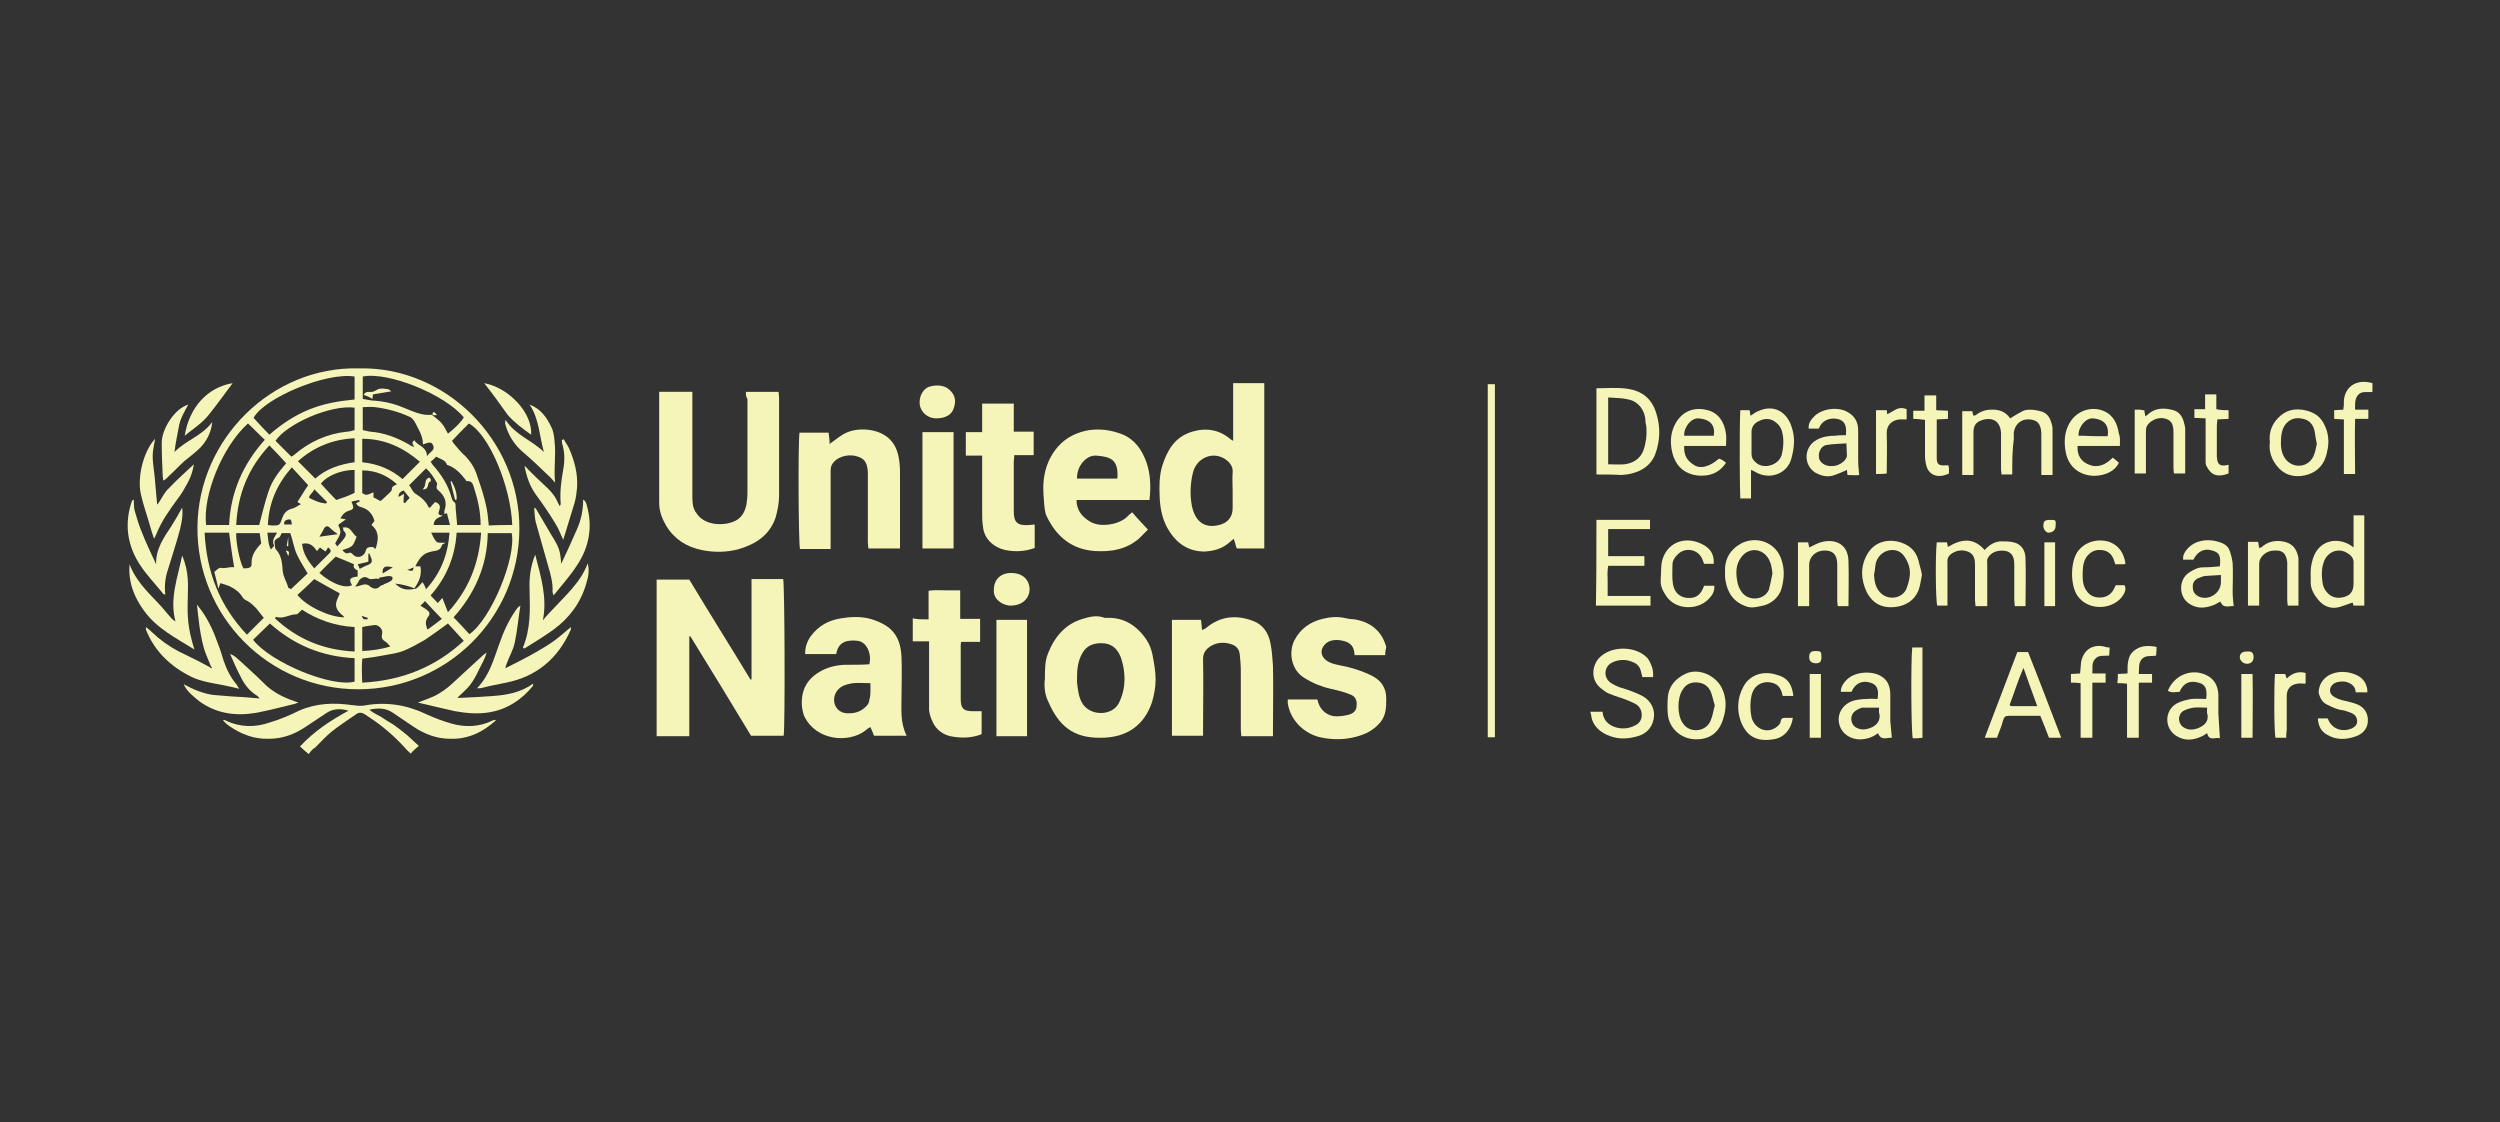 <?xml version="1.0" encoding="utf-8"?>
<!-- Generator: Adobe Illustrator 28.0.0, SVG Export Plug-In . SVG Version: 6.00 Build 0)  -->
<svg version="1.1" id="Layer_1" xmlns="http://www.w3.org/2000/svg" xmlns:xlink="http://www.w3.org/1999/xlink" x="0px" y="0px"
	 viewBox="0 0 490 220" style="enable-background:new 0 0 490 220;" xml:space="preserve">
<rect x="0" y="0" width="490" height="220" fill="#333333" stroke="none"/>
<style type="text/css">
	.st0{fill:#464646;}
	.st1{fill:#F5F5B9;}
	.st2{fill-rule:evenodd;clip-rule:evenodd;fill:#F5F5B9;}
	.st3{fill-rule:evenodd;clip-rule:evenodd;fill:#464646;}
</style>
<g>
	<path class="st1" d="M70.3,72.2c17-0.4,31.6,14,31.5,31.5c-0.1,17.4-14.2,31.4-31.6,31.4c-17.5,0-31.7-14.3-31.5-31.9
		C38.9,86,53.3,71.8,70.3,72.2z M87.1,100.8c0-0.2,0-0.5,0-0.7c0.6-1.6,0.1-2.9-1.2-4c-0.3-0.2-0.4-0.5-0.3-0.9
		c0.1-0.2,0.1-0.5,0-0.6c-0.6-1.1-1.3-2.1-2.1-2.8c-1.1,1.1-2.2,2.2-3.3,3.3c0.4,0.5,0.7,1.4,1.3,1.7c1.1,0.7,2,1.5,2.5,2.6
		c0,0.1,0.2,0.1,0.3,0.1c0.3-0.4,0.6-0.7,1-1.1c0.8,0.3,1.1,0.7,0.8,1.6c-0.3,0.8-0.2,0.9,0.7,1.1c-0.9,0.3-1.8,0.7-1.8,1.8
		c1,0,2,0,3.2,0c-0.2-0.8-0.4-1.5-0.6-2.3C87.4,100.6,87.2,100.7,87.1,100.8z M66.7,101.6c0.2,0,0.5,0.1,1.1,0.2
		c-0.7,0.5-1.2,0.8-1.5,1.1c0.2,0.5,0.5,1.1,0.4,1.5c-0.1,0.7-0.6,1.3-1,2.1c0,0,0.1,0.2,0.4,0.6c0.5-0.5,0.9-1,1.3-1.5
		c0.4-0.5,0.6-1,0-1.5c-0.1-0.1-0.1-0.4-0.2-0.7c1.6-0.3,1.8,1.2,2.7,1.8c-0.3,0.7-0.5,1.4-0.9,1.8c-0.5,0.4-1.2,0.6-1.9,0.8
		c0.3,0.4,0.7,0.8,1.2,0.6c0.4-0.2,0.6,0,0.9,0.3c0.7,0.8,2,0.5,2.4-0.5c0.1-0.3,0.2-0.7,0.4-0.8c0.3-0.2,0.7-0.2,1-0.2
		c0.2,0,0.4,0.3,0.6,0.4c0.6-1.8,0.8-3.4-0.8-4.7c0.2-0.3,0.4-0.5,0.6-0.8c-0.4-1.4-1.2-2.3-2.6-2.7c-0.5-0.1-0.9-0.4-1-0.8
		c0.3-0.1,0.5-0.2,0.7-0.3c0-0.1-0.1-0.2-0.1-0.3c-0.5,0.1-1,0.2-1.5,0.3c0.5,1.3,0.5,1.5-0.5,1.8C67.4,100.4,67.1,101,66.7,101.6
		c0,0-0.1,0.1-0.1,0.1C66.6,101.7,66.6,101.6,66.7,101.6z M81.2,87.6c0,0,0.1,0.1,0.1,0.1C81.2,87.7,81.2,87.7,81.2,87.6
		c-0.2-0.4-0.7-0.8,0-1.3c0.7,1.1,2.4,1.2,2.5,3.1c0.6-0.9,1.6-1.1,1.2-2.1c-0.4-1-1.2-0.4-2-0.2c0-1.7-0.9-3-1.6-4.4
		c-0.3-0.5-0.6-0.8-1-1c-2.2-1-4.4-1.6-6.8-1.9c-0.8-0.1-1.6,0-2.4,0c0,1.6,0,3,0,4.5c0.5,0.1,0.9,0.2,1.4,0.3
		c2.8,0.2,5.4,1.2,7.8,2.6C80.5,87.4,80.8,87.5,81.2,87.6z M84.9,81.5c0.6,0.5,1.2,0.9,1.7,1.5c0.5,0.6,0.8,1.3,1.2,2
		c1.4-1.1,2.7-2.4,3.1-3.2c-3.7-4.5-14.8-9-19.8-8c0,1.4,0,2.9,0,4.4c0.6,0.1,1.2,0.2,1.8,0.3c2.2,0.1,4.3,0.6,6.2,1.4
		c1.8,0.7,3.5,1.6,5.5,1.4C84.7,81.4,84.8,81.4,84.9,81.5z M100.4,102.9c-0.3-7.7-4.6-17.8-8.5-19.9c-1.1,1.1-2.2,2.2-3.3,3.4
		c0.2,0.3,0.3,0.5,0.4,0.6c0.7,0.8,1.3,1.6,2.1,2.3c1.2,1.2,2,2.5,2.5,4.2c0.7,2,1.4,4.1,1.8,6.2c0.2,1.1,0.3,2.2,0.4,3.3
		C97.4,102.9,98.9,102.9,100.4,102.9z M49.6,125.4c3.5,4.5,15.5,9.4,19.9,8.2c0-1.5,0-3,0-4.6c-6.4-0.3-11.9-2.6-16.6-6.8
		C51.8,123.3,50.7,124.3,49.6,125.4z M92,124.3c4.2-2.9,9.2-14.9,8.3-19.8c-1.5,0-3.1,0-4.7,0c-0.1,6.5-2.6,11.9-6.7,16.5
		C90,122.1,91,123.2,92,124.3z M71,129.1c-0.1,1.5-0.1,3.1,0,4.7c7.8-0.4,14.4-3.1,19.9-8.2c-1.1-1.2-2.1-2.3-3.1-3.4
		c-1.5,1.1-3,2.2-4.5,3.2c-1.4,0.8-2.8,1.6-4.3,2.2c-1.1,0.4-2.3,0.6-3.5,0.8C74,128.7,72.6,128.9,71,129.1z M69.5,73.8
		c-5.6-0.9-17.7,4.2-19.8,8.1c1,1.1,2,2.2,3.1,3.3c2.3-2,4.8-3.7,7.7-4.9c2.9-1.2,5.9-1.7,9-2C69.5,76.7,69.5,75.3,69.5,73.8z
		 M44.9,102.9c0.3-6.4,2.7-11.9,7-16.7c-1.2-1.1-2.2-2.2-3.3-3.2c-5.1,4.6-8.9,14.2-8.2,19.9C41.8,102.9,43.3,102.9,44.9,102.9z
		 M40.1,104.4c0.4,7.8,3,14.4,8.3,20c1.2-1.2,2.2-2.2,3.3-3.3c-0.5-0.6-1-1.3-1.5-1.9c-0.5-0.5-1.1-1.1-1.7-1.4
		c-0.4-0.2-0.8-0.4-1-0.8c-0.6-1-1.5-1.6-2.5-2.1c-0.5-0.2-1.1-0.4-1.8-0.6c-0.1,0.2-0.2,0.5-0.4,1.1c-0.3-1.3-0.5-2.2-0.8-3.3
		c0.4-0.3,0.9-0.9,1.3-0.8c1,0.2,1.8-0.3,2.6-0.1c-0.4-2.3-0.7-4.6-1-6.8C43.3,104.4,41.8,104.4,40.1,104.4z M46.3,102.9
		c1.6,0,3.1,0,4.5,0c0.6-2.3,1.1-4.4,1.8-6.5c0.7-2.2,2.1-4,3.5-5.6c-1.1-1.2-2.1-2.3-3.3-3.5C48.7,91.7,46.6,96.8,46.3,102.9z
		 M69.5,79.9c-4.8-0.6-13.3,3.2-15.5,6.5c1,1,2.1,2.1,3.1,3.1c0.3-0.2,0.4-0.2,0.5-0.3c3-2.6,6.5-4.2,10.5-4.6
		c0.5,0,0.9-0.2,1.4-0.3C69.5,82.8,69.5,81.4,69.5,79.9z M87.8,120c4.1-4.5,6.1-9.6,6.5-15.6c-1.7,0-3.2,0-4.8,0
		c-0.3,4.7-2,8.8-5.1,12.3c0.5,0.6,1,1,1.4,1.5c0.3-0.3,0.5-0.6,0.9-1C87.1,118.2,87.4,119,87.8,120z M69.5,122.9
		c-3.9-0.2-7.4-1.5-10.3-3.4c-0.5,0.4-0.8,0.9-1.1,0.9c-1.4,0-2.6,1-4,0.5c0,0-0.1,0.1-0.2,0.3c4.4,4.1,9.5,6.2,15.6,6.5
		C69.5,126,69.5,124.5,69.5,122.9z M94.2,102.9c0-2.5-0.5-4.8-1.2-7c-0.3-0.8-0.3-1.7-1.5-1.6c-0.1,0-0.2-0.1-0.2-0.2
		c-1-1.3-2.1-2.5-3.7-3c-0.3-1-1.3-1.1-2.1-1.6c-0.4,0.4-0.7,0.7-1.1,1c0.2,0.3,0.3,0.4,0.4,0.6c1.7,1.9,3,3.9,3.7,6.4
		c0.1,0.3,0.2,0.7,0.4,0.8c0.5,0.3,0.4,0.8,0.4,1.2c0.1,1.1,0.2,2.3,0.3,3.4C91.2,102.9,92.7,102.9,94.2,102.9z M69.5,85.9
		c-4.4,0.2-8.1,1.8-11.1,4.5c1.2,1.2,2.2,2.2,3.4,3.4c2.1-1.9,4.8-2.8,7.7-3.2C69.5,89,69.5,87.5,69.5,85.9z M82.3,90.5
		C79,87.7,75.4,86,71,86c0,1.6,0,3.1,0,4.6c3,0.3,5.7,1.4,7.9,3.3C80.1,92.7,81.1,91.7,82.3,90.5z M60.4,95.1
		c-1.1-1.2-2.1-2.3-3.2-3.5c-2.9,3.3-4.5,6.9-4.7,11.3c0.3,0,0.6,0.1,0.8,0.1c1.5,0,1.5,0,2-1.4c0.3-0.9,0.8-1.6,1.9-1.9
		c0.6-0.1,1.2-0.6,1.8-0.9c-0.2-0.1-0.4-0.2-0.7-0.4C59,97.3,59.7,96.1,60.4,95.1z M83.5,115.5c2.9-3.2,4.3-6.8,4.6-11.1
		c-1.2,0-2.2,0-3.6,0c0.4,0.7,0.6,1.4,1.1,1.8c0.3,0.3,1,0.1,1.7,0.2c-0.3,0.2-0.7,0.3-0.7,0.5c-0.3,1.1-1.2,1-2,1.2
		c-0.4,0.1-0.8,0.2-1.2,0.4c-1,0.6-1.5,1.5-2,2.5c0.3,0,0.6,0,1,0c0.3,1.6-0.2,3-1.2,4.3c-1.3-0.5-2.5-0.8-3.7-0.9
		c0.2,0.3,0.5,0.4,0.7,0.6c1,0.7,2.2,0.6,3.2,0.4c0.5-0.1,0.9-0.8,1.4-1.3C83.1,114.5,83.3,114.9,83.5,115.5z M58.3,116.6
		c1.7,2.2,6.3,4.4,9.2,4.4c-0.2-0.2-0.3-0.4-0.5-0.5c-0.9-0.8-1.5-1.7-0.9-3c0.2-0.4,0.3-0.8,0.5-1.2c-1.7-0.9-3.4-1.9-5-2.8
		C60.5,114.6,59.4,115.6,58.3,116.6z M57,115.5c1.2-1.1,2.3-2.2,3.3-3.1c-0.7-1.2-1.5-2.4-2.1-3.7c-0.6-1.3-0.8-2.8-1.3-4.2
		c-0.6,0-1.2,0-1.7,0c-0.2,0.4-0.3,0.8-0.6,0.9c-0.4,0.2-0.8,0.4-0.8,0.9c0.1,0.5,0,1.1,0.3,1.4c1.1,1.2,1.2,2.7,1.3,4.1
		c0.1,1.3,0.8,2.2,1.1,3.4C56.7,115.3,57,115.4,57,115.5z M69.5,96.6c0-1.5,0-3,0-4.5c-2.7,0-5.5,1.2-6.6,2.7c1,1.1,2,2.2,3,3.2
		C67.1,97.6,68.3,97.2,69.5,96.6z M70.1,111.8c-0.5-0.2-1-0.6-0.7-1.2c-1.2-0.5-2.3-1-3.6-1.5c-1,1-2.2,2.1-3.2,3.2
		c2.4,2.1,5,3.1,6.4,2.4c-0.5-0.9-0.8-1.5,1.1-1.7C70.1,112.7,70.1,112.3,70.1,111.8z M71,92.2c0,1.6,0,3.1,0,4.4
		c0.8,0.8,1.5,0.1,2.2-0.1c0,0.4,0,0.7,0,1c0.5,0.2,0.9,0.5,1.4,0.7c0.5-0.4,0.9-0.8,1.2-1.1c0.4-0.4,1-0.8,1-1.2c0-0.7,0.6-0.7,1-1
		C75.9,93.2,73.7,92.2,71,92.2z M47.7,111.4c1.3,0,1.7-0.2,1.6-1.1c0-1.6,0.9-2.7,1.9-3.8c-0.1-0.7-0.2-1.3-0.3-2
		c-1.6,0-3.1,0-4.6,0C46.2,106,46.9,109.9,47.7,111.4z M71,127.6c1.9-0.1,3.6-0.3,5.5-0.9c-0.4-0.4-0.6-0.7-0.9-0.9
		c-0.7-0.4-0.9-0.8-0.7-1.6c0.2-0.8-0.6-1.7-1.4-1.7c-0.8,0.1-1.7,0.2-2.5,0.4C71,124.5,71,126,71,127.6z M61.6,111.4c1-1,2-2,3-3
		c0.4-0.4,0.2-0.8-0.3-1.1c-0.2,0.3-0.3,0.5-0.5,0.8c-0.4-0.3-0.7-0.5-1.1-0.8c-0.2,0.3-0.4,0.5-0.6,0.7c-0.8-1.3-1.7-1.7-2.9-1.4
		C59.4,108.4,60.3,109.9,61.6,111.4z M86.6,121.3c-1.2-1.2-2.2-2.3-3.3-3.5c-0.2,0.3-0.5,0.5-0.9,0.9c0.4,0.3,0.8,0.5,1.1,0.7
		c0.7,0.5,0.9,0.9,0.4,1.5c-0.6,0.8-0.5,1.6-0.1,2.5C84.8,122.7,85.7,122,86.6,121.3z M69.6,115c0.5-0.1,0.9-0.2,1.2-0.3
		c0.6-0.2,1.2-0.3,1.8,0.3c0.5,0.4,1.3,0.6,1.9-0.1c0.2-0.2,0.6-0.2,0.8-0.4c0.5-0.2,1-0.4,1.4-0.7c0.2-0.1,0.3-0.5,0.2-0.7
		c-0.1-0.1-0.4-0.2-0.6-0.2c-0.6,0-1.1,0.2-1.9,0.3c0,0-0.2,0.3-0.2,0.3c-0.7-0.3-1.4,0.3-2.1-0.2c-0.6-0.4-1.2-0.1-1.7,0.4
		C70.3,114.1,70,114.4,69.6,115z M63.9,98.7c0.1-0.1,0.1-0.2,0.2-0.3c-0.8-0.8-1.6-1.6-2.5-2.5c-0.3,0.8-1.1,1.1-1,1.7
		c0.8,0.4,1.5,0.7,2.2,0.9C63.1,98.6,63.5,98.6,63.9,98.7z M62.6,105.2c1.3-0.2,2.3-0.3,3.6-0.5c-0.7-0.5-1.2-0.9-1.6-1.3
		c-0.4-0.4-0.8-0.3-1.1,0.2C63.3,104.1,63,104.5,62.6,105.2z M52.4,104.4c0.2,1.2,0.1,2.2,0.7,3.3c0.3-0.4,0.7-0.7,0.6-0.8
		c-0.5-1,0.2-1.7,0.6-2.5C53.6,104.4,53.1,104.4,52.4,104.4z M70.5,111.5c0.6-0.3,1.1-0.6,1.7-0.8c0.6-0.3,0.8-0.6,0.6-1.2
		c-0.1-0.3-0.3-0.7-0.4-1c-0.1,0-0.1,0-0.2,0c0,0.6,0,1.2,0,1.6c-0.7,0.2-1.4,0.3-2.1,0.5C70.3,111,70.4,111.2,70.5,111.5z
		 M79.1,98.5c0.1,0,0.2,0.1,0.3,0.1c0.2-0.3,0.5-0.6,0.9-1c-0.4-0.5-0.8-1-1.2-1.5c-0.6,0.3-1,0.5-1,1.3c0.5-0.3,0.8-0.4,1.1-0.6
		C79.1,97.4,79.1,97.9,79.1,98.5z M75,112.4c0.6-0.4,1.2-0.7,2-1.2C75.4,110.8,74.9,111.1,75,112.4z M55.7,102.8c0.5,0,1,0,1.5,0
		c-0.1-0.9-0.1-1-0.6-1C56,101.9,55.6,102.1,55.7,102.8z M79.8,111.7c1.1,0.3,1.1,0.3,1.3-0.5C80.6,111.4,80.2,111.6,79.8,111.7z
		 M70.9,120.7c0.3,1,0.8,0.6,1.1,0.7c0-0.1,0.1-0.2,0.1-0.3C71.8,121,71.4,120.9,70.9,120.7z M72.9,121.1L72.9,121.1l-0.1,0
		L72.9,121.1z M66,102.1L66,102.1L66,102L66,102.1z"/>
	<path class="st1" d="M147.3,113.5c2.2,0,4.2,0,6.2,0c0.3,1,0.4,28.6,0.1,30.7c-2.1,0-4.2,0-6.4,0c-3.9-6.5-7.9-13-11.9-19.5
		c-0.1,0-0.2,0-0.2,0.1c0,6.5,0,12.9,0,19.5c-2.2,0-4.3,0-6.4,0c0-10.2,0-20.4,0-30.7c2.1,0,4.2,0,6.4,0c3.9,6.5,8,13,12,19.6
		c0.1,0,0.2,0,0.2-0.1C147.3,126.6,147.3,120.1,147.3,113.5z"/>
	<path class="st1" d="M146.2,76.8c2.2,0,4.2,0,6.4,0c0,0.4,0.1,0.7,0.1,1.1c0,6.4,0,12.9,0,19.3c0,1.4-0.3,2.9-0.7,4.3
		c-1.2,3.4-3.8,5.1-7.1,6.1c-2.5,0.7-5,0.7-7.4,0.2c-2.9-0.6-5.3-2.1-6.9-4.7c-0.8-1.4-1.4-2.8-1.4-4.5c0-2.7,0-5.4,0-8.1
		c0-4.1,0-8.2,0-12.4c0-0.4,0-0.9,0-1.3c2.2,0,4.3,0,6.5,0c0,0.6,0,1.1,0,1.5c0,6.3,0,12.5,0,18.8c0,1.1,0,2.2,0.6,3.2
		c0,0,0,0.1,0.1,0.1c1,1.8,3.4,2.7,6.2,2.2c2.4-0.5,3.3-1.8,3.7-3.7c0.1-0.7,0.2-1.5,0.2-2.3c0-6.1,0-12.3,0-18.4
		C146.2,77.8,146.2,77.4,146.2,76.8z"/>
	<path class="st1" d="M241.7,86.4c0-3.9,0-7.5,0-11.3c2.1,0,4,0,6.1,0c0,10.8,0,21.5,0,32.4c-1.8,0-3.5,0-5.4,0
		c-0.2-0.5-0.3-1.2-0.6-1.9c-0.2,0.2-0.5,0.4-0.7,0.6c-1.4,1.3-3.1,1.8-5,1.9c-3,0-5.2-1.4-6.8-3.8c-1.4-2.1-1.9-4.4-2-6.8
		c-0.1-2.1-0.1-4.2,0.5-6.2c1-3.1,2.5-5.7,5.9-6.7c2.7-0.8,5.3-0.4,7.5,1.5C241.2,86.1,241.3,86.2,241.7,86.4z M241.6,96.3
		c0-1.3-0.1-2.5,0-3.7c0.1-1.1-0.5-1.9-1.3-2.5c-2.5-1.8-5.8-0.4-6.5,2.6c-0.5,2.1-0.6,4.3-0.2,6.4c0.6,3,2.4,4.7,5.7,3.7
		c1.5-0.5,2.3-1.6,2.3-3.2C241.6,98.4,241.6,97.3,241.6,96.3z"/>
	<path class="st1" d="M170.4,130.2c0.5-2.2-0.6-4.4-2.3-4.6c-1.8-0.2-3.8,0-4.2,2.6c-2,0-4,0-6.1,0c0-1.4,0.4-2.5,1.1-3.5
		c1.5-2,3.4-3.1,5.9-3.5c1.8-0.3,3.6-0.4,5.4,0c0.9,0.2,1.9,0.6,2.7,1c2.8,1.4,3.7,3.8,3.8,6.7c0.1,2.5,0,5,0,7.5
		c0,2.6-0.3,5.2,1,7.8c-2.3,0-4.3,0-6.4,0c-0.2-0.5-0.4-1.1-0.7-1.7c-0.4,0.2-0.7,0.4-1,0.7c-3.3,2.5-9.7,2-12-2.9
		c-0.2-0.5-0.3-1.1-0.4-1.6c-0.3-3,0.7-5.4,3.4-7c1.5-0.9,3.1-1.3,4.9-1.4C167.3,130.3,168.9,130.3,170.4,130.2z M170.6,133.9
		c-1.2,0-2.3-0.1-3.4,0c-0.7,0.1-1.5,0.3-2.1,0.6c-1.3,0.7-1.9,2.2-1.5,3.5c0.4,1.2,1.4,1.9,2.9,1.8c1.4,0,2.5-0.5,3.4-1.5
		c0.3-0.3,0.5-0.8,0.5-1.2C170.7,136.2,170.6,135.2,170.6,133.9z"/>
	<path class="st1" d="M221.9,100.4c1,1.2,2,2.2,3.1,3.4c-0.6,0.6-1.2,1.2-1.8,1.8c-2.5,2.1-5.4,2.6-8.6,2.4
		c-4.5-0.3-7.5-2.8-9.4-6.7c-0.5-1-0.5-2.2-0.6-3.3c-0.1-1.4-0.2-2.8,0-4.2c0.3-2.3,1.2-4.5,2.8-6.3c1.6-1.8,3.7-2.8,6.1-3.2
		c2.2-0.3,4.3,0,6.4,0.8c2.5,1,3.9,3,4.8,5.5c0.8,2.3,0.9,4.8,0.6,7.4c-4.7,0-9.4,0-14.3,0c0,2,1.1,3.3,2.6,4.2
		c2,1.3,5.8,0.6,7.3-0.9C221.1,101.1,221.4,100.8,221.9,100.4z M219,93.8c0.3-3.8-1.4-4.3-4.2-4.5c-2-0.1-3.8,2.2-3.7,4.5
		C213.7,93.8,216.4,93.8,219,93.8z"/>
	<path class="st1" d="M204.8,133.1c0-1.9,0-3.5,0.6-5c1.3-3.3,3.4-5.8,6.8-6.8c1.3-0.4,2.8-0.8,4.3-0.2c0.1,0,0.3,0,0.4,0
		c2.2-0.1,4.2,0.6,5.8,2c1.6,1.4,2.8,3.1,3.2,5.3c0.3,1.6,0.6,3.2,0.6,4.8c0,1.5-0.3,3-0.7,4.4c-1.5,4.5-4.9,7-10,7
		c-5.5,0.1-8.3-2.4-10.3-7C204.8,136.3,204.6,134.5,204.8,133.1z M211.1,132.7c0,0.4,0,0.7,0,1.1c0.2,1.5,0.3,3,1.2,4.3
		c1.7,2.3,5.7,2.2,7-0.3c0.4-0.8,0.7-1.7,0.9-2.6c0.4-2.1,0.2-4.2-0.5-6.3c-0.6-1.6-1.6-2.6-3.2-2.8c-2.2-0.2-3.6,0.5-4.4,2
		C211.3,129.5,211.1,131.1,211.1,132.7z"/>
	<path class="st1" d="M229.7,121.5c1.9,0,3.7,0,5.7,0c0.1,0.6,0.1,1.2,0.2,2c0.4-0.2,0.7-0.3,0.9-0.5c2.8-2.3,5.9-2.5,9.1-1.3
		c1.9,0.7,3,2.3,3.4,4.3c0.3,1.5,0.4,3,0.5,4.5c0.1,4.1,0,8.2,0,12.4c0,0.4,0,0.9,0,1.4c-2.1,0-4.1,0-6.2,0c0-0.4-0.1-0.8-0.1-1.2
		c0-3.9,0-7.8,0-11.7c0-1-0.1-2-0.2-3.1c-0.1-0.9-0.5-1.5-1.3-1.9c-1.5-0.6-3.1-0.6-4.5,0.3c-0.9,0.6-1.4,1.3-1.4,2.5
		c0.1,4.5,0,9,0,13.6c0,0.4,0,0.9,0,1.4c-2,0-4,0-6.1,0C229.7,136.7,229.7,129.1,229.7,121.5z"/>
	<path class="st1" d="M162.9,86.8c1-0.7,1.9-1.5,3-2c2.5-1.1,6.4-0.8,8.5,1.3c1.3,1.3,1.7,2.9,1.9,4.6c0.1,0.7,0.1,1.3,0.1,2
		c0,4.6,0,9.1,0,13.7c0,0.4,0,0.7,0,1.1c-2.1,0-4.1,0-6.2,0c0-0.4-0.1-0.8-0.1-1.2c0-4.2,0-8.4,0-12.6c0-0.4,0-0.7,0-1.1
		c-0.1-2-0.7-2.8-2.3-3.2c-1.9-0.5-4.1,0.3-4.8,1.8c-0.2,0.4-0.2,0.9-0.2,1.3c0,4.5,0,9,0,13.6c0,0.4,0,0.9,0,1.5
		c-1.1,0-2.1,0-3.1,0c-1,0-2,0-2.9,0c-0.3-1-0.4-20.4-0.1-22.8c1.9,0,3.7,0,5.7,0c0.1,0.7,0.2,1.4,0.2,2.1c0,0.1,0,0.1,0,0.2
		C162.8,86.9,162.8,86.9,162.9,86.8z"/>
	<path class="st1" d="M271.5,128.4c-2.1,0-4,0-6,0c0-0.3-0.1-0.6-0.1-0.8c-0.2-1-0.8-1.6-1.8-1.9c-1.6-0.5-3.2-0.3-4,0.7
		c-0.9,1-0.7,2.2,0.3,3c0.8,0.6,1.7,0.8,2.7,1c2.2,0.4,4.4,1.1,6.4,2.1c1.7,0.9,2.7,2.3,2.7,4.4c0,1.7,0,3.2-1.1,4.6
		c-1.3,1.6-2.9,2.4-4.8,2.9c-2.2,0.6-4.5,0.6-6.6,0.2c-3.4-0.6-6.3-3.3-6.8-6.8c0-0.2,0-0.4,0-0.7c2,0,3.8,0,5.8,0
		c0.1,0.2,0.1,0.5,0.2,0.7c0.5,1.5,1.9,2.6,3.5,2.6c0.8,0,1.6-0.1,2.4-0.3c1.1-0.3,1.6-0.9,1.6-1.9c0.1-1.1-0.4-1.8-1.3-2.1
		c-1.2-0.5-2.5-0.8-3.8-1.1c-1.8-0.4-3.5-1.1-5.1-2.1c-2.6-1.5-3.2-5-2-7.4c1.2-2.3,3.1-3.6,5.5-4.2c1.6-0.4,3.1-0.5,4.7-0.1
		c0.7,0.2,1.4,0.1,2.1,0.3c2.9,0.6,4.9,2.4,5.7,5.3C271.6,127.3,271.5,127.8,271.5,128.4z"/>
	<path class="st1" d="M202.8,107.4c-1.9,0.7-3.8,0.8-5.8,0.4c-2.2-0.5-4-2.1-4.3-4.3c-0.2-1.1-0.2-2.3-0.2-3.5c0-3.5,0-7.1,0-10.7
		c-1.1,0-2.1,0-3.2,0c0-1.6,0-3,0-4.6c1.1,0,2.1,0,3.2,0c0-1.9,0-3.7,0-5.6c2.1,0,4.1,0,6.2,0c0,1.8,0,3.6,0,5.5c1.3,0,2.6,0,3.9,0
		c0,1.6,0,3,0,4.6c-1.3,0-2.5,0-3.8,0c0,0.5-0.1,0.8-0.1,1.2c0,3.3,0,6.5,0,9.8c0,2.1,0.6,2.9,3.1,2.7c0.3,0,0.6-0.1,1-0.1
		C202.8,104.3,202.8,105.8,202.8,107.4z"/>
	<path class="st1" d="M182,121.4c0-1.9,0-3.7,0-5.6c1.1-0.2,2.1-0.1,3.1-0.1c1,0,2,0,3.1,0c0,1.8,0,3.7,0,5.6c1.4,0,2.6,0,3.9,0
		c0,1.6,0,3,0,4.5c-1.2,0-2.5,0-3.7,0c-0.1,0.3-0.1,0.5-0.1,0.6c0,3.5,0,7.1,0,10.6c0,1.9,0.6,2.4,2.4,2.4c0.5,0,1.1,0,1.7,0
		c0,1.5,0,3,0,4.5c-2,0.8-4.1,0.8-6.1,0.4c-1.4-0.3-2.7-1.2-3.4-2.6c-0.5-1-0.9-2.1-0.8-3.3c0-3.8,0-7.5,0-11.3c0-0.4,0-0.9,0-1.4
		c-1.1,0-2.2,0-3.2,0c0-1.5,0-2.9,0-4.5C179.8,121.4,180.8,121.4,182,121.4z"/>
	<path class="st1" d="M60.5,147.8c-0.7-0.6-1.2-1-1.7-1.5c2.8-3,6-5.1,9.5-7c-1.6-0.5-3.1-0.4-4.4,0.5c-1.3,0.9-2.6,1.7-3.9,2.6
		c-2.2,1.5-4.6,2.4-7.3,2.4c-2.9,0.1-5.5-0.9-7.9-2.6c-0.3-0.2-0.6-0.5-0.9-0.8c-0.1-0.1-0.1-0.2-0.2-0.3c0.2,0,0.3,0,0.5,0.1
		c2.9,1.4,5.8,1.4,8.7,0.4c2-0.6,3.9-1.4,5.7-2.3c3.4-1.5,6.8-1.6,10.4-1.1c0.7,0.1,1.5,0.2,2.3,0.1c4.3-0.8,8.3-0.2,12.3,1.7
		c1.5,0.7,3.1,1.3,4.8,1.8c2.8,0.8,5.6,0.7,8.2-0.6c0.1,0,0.2-0.1,0.3-0.1c0,0,0.1,0,0.3,0.1c-0.4,0.3-0.7,0.6-1.1,0.9
		c-2.3,1.8-4.9,2.8-7.8,2.7c-2.7,0-5.1-0.9-7.3-2.4c-1.3-0.9-2.7-1.8-4-2.7c-1.3-0.9-2.8-1-4.6-0.6c0.9,0.8,1.9,1.1,2.6,1.6
		c0.8,0.6,1.7,1,2.5,1.6c0.8,0.6,1.6,1.2,2.3,1.8c0.7,0.6,1.4,1.3,2.3,2.1c-0.6,0.5-1.1,0.9-1.6,1.5c-0.4-0.4-0.8-0.7-1.1-1.1
		c-2.1-2.3-4.4-4.3-7-6c-0.3-0.2-0.6-0.4-0.9-0.6c-0.6-0.4-1.2-0.4-1.7,0c-1.6,1.1-3.3,2.2-4.8,3.4c-1.1,0.9-2.1,2-3.2,3.1
		C61.1,146.9,60.9,147.3,60.5,147.8z"/>
	<path class="st1" d="M186.9,84.7c0,7.6,0,15.2,0,22.8c-2.1,0-4.1,0-6.1,0c0-7.6,0-15.1,0-22.8C182.8,84.7,184.8,84.7,186.9,84.7z"
		/>
	<path class="st1" d="M201.3,144.3c-2.1,0-4,0-6,0c0-7.6,0-15.1,0-22.8c2,0,4,0,6,0C201.3,129,201.3,136.6,201.3,144.3z"/>
	<path class="st1" d="M293,144.5c-0.5,0-0.9,0-1.4,0c0-23.1,0-46.1,0-69.2c0.5,0,0.9,0,1.4,0C293,98.4,293,121.4,293,144.5z"/>
	<path class="st1" d="M394.4,93c-0.8,0-1.4,0-2.1,0c0-0.3-0.1-0.7-0.1-1c0-2.1,0-4.2,0-6.3c0-0.3,0-0.5,0-0.8
		c-0.1-2.2-1.5-3.2-3.6-2.6c-1.3,0.4-1.8,1.1-1.8,2.4c0,2.3,0,4.7,0,7c0,0.4,0,0.9,0,1.4c-0.8,0-1.5,0-2.2,0c0-4.2,0-8.3,0-12.5
		c0.7,0,1.3,0,2,0c0,0.3,0.1,0.6,0.2,0.9c0.2-0.1,0.3-0.1,0.4-0.1c0.9-0.7,1.9-1.1,3-1.1c1.6-0.1,2.9,0.4,3.8,1.7
		c0.8-0.5,1.6-1,2.4-1.4c0.4-0.2,0.9-0.3,1.4-0.3c0.7,0,1.4,0.1,2.1,0.3c1,0.2,1.7,0.9,2,1.8c0.2,0.5,0.4,1.1,0.4,1.7c0,3,0,6,0,9
		c-0.7,0-1.4,0-2.2,0c0-0.5,0-0.9,0-1.4c0-2,0-3.9,0-5.9c0-0.3,0-0.6,0-0.9c-0.1-1.9-0.8-2.6-2.4-2.7c-1.6-0.1-2.8,1-3,2.6
		c0,0.4,0,0.9,0,1.3C394.4,88.3,394.4,90.6,394.4,93z"/>
	<path class="st1" d="M389.5,118.8c-0.8,0-1.5,0-2.3,0c0-0.4-0.1-0.8-0.1-1.2c0-2.3,0-4.7,0-7c0-1-0.2-1.9-1.2-2.4
		c-1.1-0.5-2.2-0.4-3.2,0.2c-0.7,0.4-1.1,1-1,1.9c0,2.3,0,4.7,0,7c0,0.4,0,0.9,0,1.4c-0.7,0-1.4,0-2,0c-0.3-0.9-0.4-9.5-0.1-12.4
		c0.6,0,1.3,0,2,0c0.1,0.3,0.1,0.6,0.2,0.9c2.5-1.5,4.9-2,7.2,0.6c0.8-0.9,1.8-1.6,3.1-1.7c0.9,0,1.8,0,2.6,0.2
		c1.6,0.4,2.3,1.7,2.3,3.2c0.1,3.1,0,6.1,0,9.3c-0.7,0-1.4,0-2.1,0c0-0.4-0.1-0.8-0.1-1.2c0-2.3,0-4.7,0-7c0-1.5-0.5-2.3-1.6-2.6
		c-1.5-0.3-3,0.2-3.6,1.4c-0.2,0.3-0.1,0.8-0.1,1.2c0,2.2,0,4.5,0,6.7C389.5,117.8,389.5,118.2,389.5,118.8z"/>
	<path class="st1" d="M312.9,93c0-5.7,0-11.3,0-16.9c2.1,0,4.1-0.2,6.1,0.1c2.7,0.4,4.7,1.8,5.6,4.7c0.9,2.8,0.8,5.5-0.2,8.2
		c-0.8,2-2.5,3.2-4.6,3.7c-0.6,0.2-1.3,0.2-2,0.3C316.2,93,314.6,93,312.9,93z M315.2,77.9c0,4.5,0,8.8,0,13.1c1.1,0,2.2,0.1,3.2,0
		c1.7-0.2,3.1-1.1,3.7-2.7c0.5-1.4,0.7-2.9,0.6-4.4c0-0.5-0.2-0.9-0.2-1.4c0-1.9-1.3-3.8-3.3-4.2C318,78,316.7,78,315.2,77.9z"/>
	<path class="st1" d="M324,132.7c-0.7,0-1.4,0-2.1,0c-0.1-0.4-0.2-0.8-0.3-1.2c-0.2-0.8-0.7-1.4-1.5-1.7c-1.3-0.6-2.7-0.6-4,0
		c-1.8,0.8-1.9,3.1-0.3,4.1c0.7,0.4,1.4,0.8,2.3,1c1.3,0.4,2.6,0.9,3.8,1.5c1.8,1,2.6,2.8,2.2,4.6c-0.4,1.9-1.7,3-3.5,3.4
		c-1.9,0.5-3.8,0.5-5.7-0.4c-1.3-0.6-2.3-1.5-2.8-2.8c-0.2-0.5-0.2-1.1-0.4-1.7c0.9,0,1.6,0,2.4,0c0.1,1.5,1,2.5,2.4,3
		c1.5,0.5,3,0.3,4.3-0.5c1.3-0.8,1.3-2.8,0.1-3.8c-0.5-0.4-1.2-0.6-1.8-0.9c-1.2-0.5-2.4-0.8-3.6-1.3c-0.6-0.2-1.1-0.6-1.6-1
		c-2.4-1.8-1.8-4.9-0.2-6.3c2.4-2.2,7.1-2.1,9.3,0.4C323.8,130.4,324.1,131.4,324,132.7z"/>
	<path class="st1" d="M404,144.6c-0.8,0-1.5,0-2.4,0c-0.5-1.4-1.1-2.8-1.7-4.3c-2.1,0-4.2,0-6.2,0c-0.6,0-0.9,0.2-1.1,0.9
		c-0.3,1.2-0.8,2.3-1.2,3.4c-0.8,0-1.5,0-2.4,0c2.2-5.7,4.3-11.3,6.4-16.8c0.7,0,1.3,0,2.1,0C399.7,133.3,401.8,138.9,404,144.6z
		 M394.1,138.4c1.7,0,3.4,0,5.2,0c-0.9-2.5-1.8-4.9-2.7-7.5c-1.1,2.5-1.8,4.9-2.7,7.2C393.9,138.2,394,138.3,394.1,138.4z"/>
	<path class="st1" d="M312.9,101.9c3.6,0,7,0,10.5,0c0,0.6,0,1.1,0,1.8c-2.7,0-5.4,0-8.2,0c0,1.8,0,3.5,0,5.3c2.3,0,4.6,0,7.1,0
		c0,0.7,0,1.2,0,1.9c-2.3,0-4.6,0-7.1,0c-0.2,1.1-0.1,2.1-0.1,3c0,0.9,0,1.9,0,2.9c2.8,0,5.6,0,8.4,0c0,0.7,0,1.2,0,1.9
		c-3.6,0-7.1,0-10.7,0C312.9,113.2,312.9,107.6,312.9,101.9z"/>
	<path class="st1" d="M461.3,107.3c0-2.2,0-4.2,0-6.3c0.8,0,1.4,0,2.1,0c0,5.9,0,11.7,0,17.7c-0.7,0-1.4,0-2.1,0
		c-0.1-0.2-0.1-0.5-0.2-0.6c-0.8,0.3-1.5,0.5-2.3,0.8c-1.8,0.6-3.3,0-4.4-1.3c-0.9-1.1-1.6-2.3-1.5-3.7c0-1.2-0.1-2.3,0.2-3.5
		C454,105.6,458.5,105,461.3,107.3z M461.3,112.5c0-0.7,0-1.3,0-2c0.1-1.1-0.5-1.7-1.4-2.2c-1.6-0.9-3.5-0.2-4.3,1.5
		c-0.6,1.4-0.6,2.8-0.4,4.3c0.1,0.7,0.3,1.3,0.8,1.9c0.9,1.1,2.1,1.4,3.5,1c1.3-0.4,1.8-1.2,1.8-2.7
		C461.3,113.6,461.3,113.1,461.3,112.5z"/>
	<path class="st1" d="M341.1,80.4c0.6,0,1.1,0,1.8,0c0.1,0.3,0.1,0.7,0.2,1.1c0.6-0.4,1.1-0.8,1.7-1c2.8-1.2,5.3,0.1,6.3,3
		c0.8,2.2,0.6,4.2,0,6.4c-0.7,2.7-3.8,4.2-6.7,2.8c-0.3-0.2-0.7-0.4-1.2-0.6c0,1.9,0,3.7,0,5.6c-0.8,0-1.4,0-2.1,0
		C341,96.8,340.9,84.1,341.1,80.4z M343.3,86.7c0,0.8,0,1.5,0,2.3c0,0.7,0.3,1.2,0.8,1.6c1.5,1.5,4.5,0.6,5.1-1.4
		c0.4-1.6,0.5-3.3,0-4.9c-0.2-0.5-0.5-1-1-1.4c-1-0.9-2.2-1-3.4-0.4c-1.1,0.5-1.6,1.3-1.5,2.6C343.3,85.5,343.3,86.1,343.3,86.7z"/>
	<path class="st1" d="M99.2,130.9c2-1,4-2,5.9-3.1c1.2-0.7,2.4-1.4,3.5-2.2c1.1-0.8,2.1-1.7,3.3-2.7c0,0.3,0,0.5-0.1,0.7
		c-2.5,5.5-6.6,9-12.6,10.2c-1.5,0.3-3.1,0.6-4.6,1c-0.3,0.1-0.6,0.1-1.1,0.1c2.5-2.6,3.3-5.8,4.4-8.8c0.8-2.3,1.8-4.5,3.2-6.5
		c0.2-0.3,0.5-0.7,0.9-0.9c-0.4,2.4-0.6,4.9-1.1,7.2c-0.3,1.5-1.1,2.8-1.6,4.2c-0.1,0.2-0.1,0.4-0.2,0.6c0,0.1,0,0.2,0,0.3
		C99.1,131,99.2,131,99.2,130.9z"/>
	<path class="st1" d="M41.3,130.5c-0.3-0.7-0.6-1.5-0.9-2.2c-0.7-1.8-1-3.6-1.3-5.5c-0.2-1.4-0.3-2.7-0.5-4.3c0.4,0.5,0.7,0.9,1,1.3
		c1.4,2,2.4,4.3,3.2,6.6c0.4,1,0.7,2,1,3c0.6,1.8,1.4,3.4,2.6,4.8c0.1,0.2,0.2,0.4,0.5,0.8c-1.2-0.3-2.2-0.5-3.1-0.7
		c-2.1-0.4-4.3-0.7-6.2-1.6c-4.1-2-7.3-5-9-9.3c0-0.1,0-0.3,0-0.5c0.9,0.7,1.6,1.4,2.4,2.1c1.7,1.4,3.5,2.5,5.5,3.4
		c1.5,0.7,3,1.5,4.5,2.3c0.1,0.1,0.2,0.2,0.3,0.2c0.1,0,0.1,0.1,0.2,0.1c0-0.1,0-0.2,0-0.3C41.4,130.7,41.3,130.6,41.3,130.5z"/>
	<path class="st1" d="M38.1,127.3c-3.7-2.3-7.3-4.1-9.8-7.5c-2-2.7-3.2-5.7-2.9-9.2c1.1,3,3.3,5.2,5.4,7.4c1,1,1.9,2.2,2.9,3.3
		c0.2,0.2,0.4,0.3,0.7,0.5c-1.2-4.4,0.4-8.5,1.3-12.9c0.7,1.6,1,3.1,1.1,4.6c0.1,1.3,0,2.6,0,3.9C36.7,120.9,36.8,123.1,38.1,127.3z
		"/>
	<path class="st1" d="M36,134.1c1.8,1,3.7,1.8,5.7,2.1c1.2,0.1,2.5,0.2,3.7,0.3c1.8,0.1,3.6,0.2,5.5,0.4c-0.3-0.3-0.4-0.5-0.6-0.6
		c-1.3-0.8-2.3-2-3-3.4c-0.8-1.5-1.5-3.1-2.2-4.7c0.8,0.2,1.3,0.8,1.9,1.3c1.5,1.4,3.1,2.8,4.5,4.2c1.8,1.9,4,3,6.4,3.8
		c0.1,0,0.2,0.1,0.6,0.2c-0.4,0.1-0.7,0.3-0.9,0.3c-2.4,0.6-4.8,1.2-7.3,1.7c-4.1,0.7-7.9,0.2-11.3-2.3
		C37.8,136.4,36.6,135.5,36,134.1L36,134.1z"/>
	<path class="st1" d="M102.5,126.9c1.5-3.6,1.4-7.3,1.3-11.1c-0.1-2.3,0.1-4.6,1.1-7.1c1.1,4.3,2.4,8.4,1.5,12.9
		c0.4-0.5,0.8-1,1.3-1.5c1.5-1.6,3-3.1,4.4-4.7c1.3-1.5,2.4-3.1,3.1-5c0.3,1.4,0.2,2.4-0.3,4c-1.1,3.8-3.3,6.7-6.4,9
		c-1.8,1.3-3.8,2.5-5.7,3.7C102.6,127.1,102.6,127,102.5,126.9z"/>
	<path class="st1" d="M81.9,137.7c1.3-0.5,2.5-0.9,3.5-1.4c1.1-0.6,2.1-1.3,3-2.1c2.1-1.9,4.2-3.9,6.3-5.8c0.1-0.1,0.3-0.2,0.7-0.5
		c-0.4,1.3-1,2.3-1.5,3.3c-0.5,1.1-1.1,2.2-1.8,3.1c-0.7,0.9-1.6,1.6-2.4,2.4c0,0,0.1,0.1,0.1,0.1c2.3-0.1,4.6-0.2,7-0.4
		c2.7-0.2,5.3-0.7,7.7-2.4c0,0.3,0,0.4-0.1,0.5c-2.2,2.7-5,4.5-8.4,5.1c-2.3,0.4-4.5,0.2-6.8-0.2C86.9,138.9,84.5,138.3,81.9,137.7z
		"/>
	<path class="st1" d="M361.8,85.3c0.2-2-0.3-2.9-1.7-3.2c-1.6-0.3-3.1,0.4-3.6,1.9c-0.3,0-0.7,0-1,0c-0.3,0-0.6,0-1,0
		c-0.1-1.1,0.5-1.8,1.2-2.5c1.6-1.5,4.7-1.8,6.5-0.7c1.4,0.8,2,2,2,3.6c0,1.9,0,3.8,0,5.8c0,0.9,0.1,1.8,0.2,2.9
		c-0.6,0.1-1.4,0-2.3,0c0-0.3-0.1-0.7-0.1-1c-0.8,0.4-1.6,0.7-2.4,1c-1.3,0.5-2.5,0.2-3.7-0.4c-2.5-1.5-2.4-5.1,0.2-6.5
		c1.1-0.6,2.3-0.8,3.6-0.8C360.4,85.3,361.1,85.3,361.8,85.3z M361.9,86.9c-1.4,0.1-2.6,0.1-3.8,0.3c-1,0.1-1.7,1.2-1.6,2.3
		c0,0.9,0.8,1.6,1.8,1.8c1.2,0.2,2.2-0.1,3.1-0.9c0.3-0.3,0.5-0.6,0.6-1C362,88.5,361.9,87.8,361.9,86.9z"/>
	<path class="st1" d="M370.8,144.6c-0.9-0.1-2.1,0.7-2.7-0.9c-1.2,0.9-2.5,1.3-4,1.2c-2-0.2-3.5-1.6-3.7-3.5c-0.2-1.9,1.1-3.6,3-4.1
		c0.8-0.2,1.7-0.3,2.6-0.3c0.7-0.1,1.3,0,2,0c0.3-1.9-0.1-2.8-1.4-3.2c-1.6-0.5-3,0.1-3.7,1.8c-0.7,0-1.4,0-2.1,0
		c0-0.9,0.4-1.5,0.9-2.1c1.8-2.1,5.5-2,7.1-0.9c1.3,0.8,1.7,2.1,1.7,3.6c0,1.7,0,3.4,0,5.1C370.6,142.3,370.7,143.4,370.8,144.6z
		 M368.3,138.7c-1,0-1.9,0-2.8,0c-0.7-0.1-1.3,0.3-1.8,0.6c-1.2,0.8-1.1,2.6,0.1,3.3c1.1,0.6,2.1,0.4,3.2-0.1
		c0.9-0.5,1.5-1.2,1.4-2.4C368.2,139.7,368.3,139.2,368.3,138.7z"/>
	<path class="st1" d="M435.1,144.7c-0.8-0.3-2.1,0.7-2.5-1c-0.4,0.2-0.7,0.5-1,0.6c-1.7,0.8-3.4,1-5.1-0.1c-2.3-1.5-2.3-4.9,0.1-6.3
		c0.9-0.5,1.9-0.7,2.9-0.9c1-0.1,1.9,0,2.9,0c0.3-2-0.2-2.9-1.5-3.2c-1.7-0.5-3,0.1-3.7,1.8c-0.7,0-1.5,0.3-2.3-0.2
		c1.3-3.2,4.8-4.5,7.7-3c1.5,0.8,2.1,2.1,2.2,3.7c0,1.3,0,2.5,0,3.8C434.9,141.4,435,143,435.1,144.7z M432.6,138.7
		c-1,0-1.9-0.1-2.7,0c-0.6,0.1-1.3,0.3-1.9,0.6c-1.2,0.7-1.2,2.4-0.1,3.2c1,0.7,2.1,0.6,3.2,0.1c1-0.5,1.7-1.1,1.6-2.4
		C432.5,139.7,432.6,139.3,432.6,138.7z"/>
	<path class="st1" d="M437.8,118.8c-0.9-0.1-2,0.6-2.6-0.9c-0.4,0.2-0.7,0.4-1.1,0.6c-1.7,0.7-3.3,0.9-4.9-0.1
		c-2.3-1.4-2.2-4.9-0.1-6.2c0.8-0.5,1.6-1,2.7-1c1.1,0,2.2-0.1,3.3-0.2c0.2-2.1-0.1-2.7-1.5-3.1c-1.6-0.5-2.9,0.2-3.7,1.8
		c-0.6,0-1.3,0-2,0c-0.1-0.9,0.3-1.5,0.8-2.1c1.5-1.7,3.8-2,5.8-1.5c1.1,0.3,2.1,0.7,2.5,1.8c0.3,0.8,0.5,1.7,0.6,2.5
		c0.1,1.9,0,3.8,0,5.6C437.6,117,437.7,117.8,437.8,118.8z M435.3,112.7c-1.2,0.1-2.2,0.1-3.2,0.2c-0.5,0.1-0.9,0.3-1.4,0.5
		c-0.7,0.4-1,1-0.9,1.8c0,0.8,0.4,1.3,1.1,1.7c1.9,0.9,4.3-0.5,4.4-2.7C435.3,113.8,435.3,113.4,435.3,112.7z"/>
	<path class="st1" d="M338.3,90.7c-1.4,2.1-3.3,2.7-5.6,2.5c-2.3-0.3-3.9-1.5-4.7-3.7c-0.6-1.8-0.7-3.7-0.1-5.4
		c1.2-3.3,3.9-4.5,6.8-3.7c2,0.5,3.3,2.2,3.6,4.7c0.1,0.7,0,1.4,0,2.3c-2.7,0-5.5,0-8.2,0c-0.1,1.9,0.6,3,2.2,3.9
		c1.2,0.6,2.9,0.1,4.6-1.4C337.4,90,337.8,90.3,338.3,90.7z M335.9,85.4c0.3-1.9-0.5-3.2-3-3.4c-1.4-0.1-2.9,1.7-2.8,3.4
		C332.1,85.4,334,85.4,335.9,85.4z"/>
	<path class="st1" d="M415.5,87.4c-2.8,0-5.5,0-8.3,0c-0.1,1.9,0.7,3.1,2.3,3.7c1.8,0.7,3.3-0.1,4.6-1.4c0.5,0.4,0.9,0.7,1.2,1
		c-0.9,2-3.6,2.8-5.7,2.5c-2.5-0.4-4.2-2-4.7-4.5c-0.4-2-0.3-4.1,0.8-5.9c1.4-2.3,4.1-3.2,6.5-2.3c2,0.8,2.8,2.5,3.1,4.5
		C415.6,85.7,415.5,86.4,415.5,87.4z M413.1,85.5c0.3-2-0.5-3.3-2.9-3.5c-1.4-0.1-2.9,1.7-2.8,3.4c0.3,0,0.6,0,0.9,0
		C409.8,85.5,411.4,85.5,413.1,85.5z"/>
	<path class="st1" d="M110,110.5c1.1-2.3,2.1-4.5,3.1-6.8c0.8-1.8,1.2-3.7,1.2-5.8c0.5,0.3,0.6,0.8,0.7,1.1
		c1.2,4.2,0.5,8.2-1.9,11.8c-1.3,2-2.9,3.8-4.6,5.9c-0.1-0.4-0.2-0.5-0.2-0.7c0.1-1.8-0.4-3.5-0.9-5.2c-0.8-2.8-1.6-5.7-2.4-8.5
		c-0.2-0.8-0.2-1.7-0.3-2.8c0.2,0.1,0.4,0.2,0.4,0.3c1,1.7,2,3.4,3,5.1C109.6,107.3,109.8,107.9,110,110.5z"/>
	<path class="st1" d="M26.2,97.9c0.1,0.8,0,1.5,0.2,2.2c0.4,1.4,0.8,2.8,1.4,4.2c0.8,2.1,1.8,4.1,2.8,6.3c-0.1-3,1.5-5.2,3-7.5
		c0.7-1.1,1.4-2.3,2.1-3.6c0.2,1.5-0.1,2.9-0.4,4.2c-0.7,2.7-1.6,5.3-2.4,8c-0.5,1.5-0.7,3.1-0.5,4.8c-0.2,0-0.3,0-0.4-0.1
		c-1.5-1.9-3.2-3.6-4.5-5.6c-2.4-3.6-3.1-7.6-1.9-11.8c0.1-0.3,0.2-0.6,0.3-0.9C25.9,98.1,26,98.1,26.2,97.9z"/>
	<path class="st1" d="M332.2,144.9c-2.7-0.1-5-2.1-5.3-4.8c-0.1-1.1-0.1-2.3,0-3.5c0.2-2.2,1.6-3.7,3.6-4.6c2.5-1.1,5.8,0.4,7,2.9
		c0.9,1.9,0.9,3.9,0.3,5.8C337,143.6,335.1,145,332.2,144.9z M336.1,138.3c-0.2-0.8-0.4-1.5-0.6-2.2c-0.4-1.3-1.2-2.1-2.5-2.3
		c-1.4-0.2-2.5,0.2-3.2,1.4c-1.1,1.6-1.1,4.9,0,6.5c0.1,0.1,0.2,0.3,0.3,0.4c1.5,1.7,4.4,1.2,5.2-0.9
		C335.7,140.3,335.8,139.3,336.1,138.3z"/>
	<path class="st1" d="M444.9,86.7c-0.2-1.6,0.2-3,1.1-4.2c1.3-1.6,2.8-2.5,5.2-2.2c1.9,0.3,3.3,1,4.2,2.6c1,1.8,1.2,3.7,0.7,5.7
		c-0.1,0.6-0.3,1.1-0.5,1.6c-0.9,1.9-2.6,2.9-4.7,3.1c-2.3,0.2-4-0.8-5.2-2.8C445,89.3,444.7,88,444.9,86.7z M454.1,87
		c-0.2-0.9-0.3-1.6-0.4-2.3c-0.2-1.2-0.8-2.1-1.9-2.5c-1.3-0.4-2.6-0.4-3.7,0.8c-0.7,0.8-0.9,1.7-1,2.7c-0.1,1.5-0.1,2.9,0.8,4.2
		c1.5,2,4.4,1.8,5.5-0.4C453.8,88.7,453.9,87.8,454.1,87z"/>
	<path class="st1" d="M338.1,112.1c-0.1-2.5,1-4.4,3.2-5.6c2.9-1.5,6.8-0.3,7.9,3.3c0.6,1.8,0.5,3.6,0,5.5c-0.5,1.8-2.1,3.2-4.1,3.5
		c-0.9,0.2-1.8,0.4-2.7,0.1c-2.5-0.8-3.8-2.6-4.2-5.1C338.1,113.3,338.1,112.7,338.1,112.1z M347.4,112.4c-0.1-1.1-0.3-2.2-0.9-3.1
		c-1.3-1.9-3.8-2-5.2-0.1c-1.1,1.4-1.1,3.1-0.8,4.7c0.1,0.8,0.5,1.7,1,2.3c1.4,1.7,4.3,1.4,5.2-0.6
		C347,114.5,347.2,113.4,347.4,112.4z"/>
	<path class="st1" d="M376.7,112.7c-0.2,0.9-0.3,1.9-0.6,2.8c-0.8,2.2-2.6,3.3-4.9,3.5c-2.4,0.2-4.2-0.8-5.3-2.9
		c-1.2-2.5-1.3-5.1,0.1-7.5c1.3-2.3,3.9-3.1,6.5-2.3c2.2,0.7,3.3,2.1,3.7,4.3C376.4,111.3,376.6,112,376.7,112.7z M367.3,112.7
		c0.1,1.5,0.4,2.5,1.1,3.3c1.5,1.8,4.5,1.4,5.3-0.7c0.6-1.7,1-3.3,0.2-5.1c-0.7-1.5-1.5-2.4-3-2.4c-1.4,0-2.7,0.9-3.2,2.4
		C367.5,111,367.5,111.9,367.3,112.7z"/>
	<path class="st1" d="M30.4,86c-0.1,0.6-0.2,1.1-0.3,1.7c-0.4,1.9,0,3.7,0.2,5.6c0.2,1.9,0.3,3.7,0.5,5.6c0.1-0.1,0.3-0.3,0.4-0.5
		c0.6-0.9,1.1-2,1.9-2.7c1.5-1.6,3.2-3.1,4.9-4.7c-0.2,1.3-0.6,2.5-1.2,3.6c-0.6,1.1-1.2,2.2-2,3.2c-1.6,2.2-3.2,4.4-4.2,7
		c-0.1,0.2-0.2,0.4-0.4,0.8c-0.3-0.8-0.5-1.5-0.7-2.2c-0.6-2.2-1.4-4.3-1.9-6.6C26.9,93.7,28,88.6,30.4,86z"/>
	<path class="st1" d="M454.3,140.8c0.6,0,1.2,0,1.9,0c0.1,0.1,0.2,0.4,0.3,0.6c0.9,1.6,2.7,2.1,4.4,1.4c0.6-0.3,1.1-0.7,1.1-1.4
		c0-0.8-0.4-1.3-1-1.6c-0.6-0.2-1.2-0.5-1.8-0.6c-1.1-0.1-2.1-0.6-3.1-1.1c-0.9-0.4-1.3-1.2-1.6-2.1c-0.1-0.4,0-0.9,0.1-1.3
		c0.8-2.7,3.8-3.4,6.1-2.8c1.6,0.4,2.8,1.2,3.2,2.8c0.1,0.3,0.1,0.6,0.1,1c-0.8,0-1.5,0-2.3,0c0-0.8-0.4-1.4-1.2-1.8
		c-0.8-0.4-1.6-0.4-2.4-0.2c-0.8,0.2-1.3,0.8-1.4,1.4c-0.1,0.8,0.4,1.3,1,1.6c0.4,0.2,0.8,0.4,1.2,0.5c0.9,0.2,1.8,0.4,2.7,0.7
		c1.6,0.5,2.4,1.6,2.5,3c0.1,1.6-0.7,2.8-2.3,3.4c-1.9,0.7-3.9,0.8-5.7-0.3C455,143.4,454.4,142.4,454.3,140.8z"/>
	<path class="st1" d="M110.5,86.1c0.3,0.6,0.7,1.1,1,1.7c1.1,2.5,1.8,5.1,1.6,7.8c-0.1,1-0.2,2-0.5,3c-0.7,2.3-1.4,4.6-2.2,7.2
		c-0.6-1.2-0.9-2.2-1.5-3.1c-1.2-2-2.5-3.9-3.9-5.8c-1.2-1.7-1.8-3.5-2.2-5.6c0.2,0.2,0.5,0.4,0.7,0.7c1,1,2,2,3.1,3
		c1,0.9,2,1.9,2.6,3.2c0.1,0.3,0.3,0.6,0.5,1c0.1-0.2,0.2-0.3,0.2-0.4c-0.2-2.3,0.1-4.6,0.5-6.8c0.3-1.7,0.3-3.4-0.2-5
		c-0.1-0.2,0-0.5-0.1-0.7C110.4,86.1,110.4,86.1,110.5,86.1z"/>
	<path class="st1" d="M420.3,80.4c0,0.4,0.1,0.7,0.2,1.2c0.2-0.2,0.4-0.2,0.5-0.4c1.5-1.3,3.2-1.3,5-0.8c1.1,0.3,1.7,1.2,2,2.2
		c0.1,0.5,0.3,1,0.3,1.4c0,2.9,0,5.8,0,8.8c-0.7,0-1.4,0-2.2,0c0-0.3-0.1-0.7-0.1-1c0-2.4,0-4.7,0-7.1c0-1.7-0.5-2.4-1.8-2.7
		c-1.3-0.3-3,0.5-3.5,1.7c-0.1,0.4-0.1,0.8-0.1,1.2c0,2.6,0,5.2,0,7.9c-0.7,0-1.4,0-2.2,0c0-4.2,0-8.3,0-12.5c0.5,0,0.8,0,1.2,0
		C419.8,80.4,420,80.4,420.3,80.4z"/>
	<path class="st1" d="M440.6,106.2c0.7,0,1.3,0,2,0c0.1,0.4,0.1,0.8,0.2,1.2c0.1,0,0.3-0.1,0.4-0.1c1.3-1.2,2.9-1.5,4.6-1.1
		c1.2,0.3,2,1,2.4,2.1c0.2,0.5,0.3,1,0.3,1.4c0,3,0,6,0,9c-0.7,0-1.3,0-2.1,0c0-0.3-0.1-0.6-0.1-1c0-2.2,0-4.4,0-6.6
		c0-0.3,0-0.6,0-0.9c-0.2-1.7-0.9-2.4-2.5-2.3c-1.6,0-3,1.2-3,2.6c0,2.3,0,4.6,0,6.8c0,0.4,0,0.9,0,1.4c-0.8,0-1.4,0-2.2,0
		C440.6,114.6,440.6,110.5,440.6,106.2z"/>
	<path class="st1" d="M362.3,118.8c-0.8,0-1.4,0-2.1,0c0-0.3-0.1-0.7-0.1-1c0-2.1,0-4.2,0-6.3c0-0.4,0-0.7,0-1.1
		c-0.1-1.8-0.9-2.5-2.5-2.5c-1.7,0-3,1.2-3,2.8c0,2.2,0,4.5,0,6.7c0,0.4,0,0.9,0,1.4c-0.8,0-1.4,0-2.2,0c0-4.2,0-8.3,0-12.5
		c0.7,0,1.3,0,2,0c0.1,0.3,0.1,0.7,0.2,1c0.9-0.4,1.7-0.9,2.6-1.1c2.6-0.6,5.1,0.5,5.1,3.9C362.4,112.9,362.3,115.8,362.3,118.8z"/>
	<path class="st1" d="M351.5,136.4c-0.8,0-1.5,0-2.1,0c-0.3-1.6-1-2.6-2.9-2.7c-1.6,0-2.8,0.9-3.2,2.6c-0.3,1.4-0.3,2.9,0,4.3
		c0.6,2.3,3.1,3.3,4.9,1.9c0.4-0.3,0.8-0.7,0.8-1.1c0.1-0.6,0.4-0.7,0.9-0.7c0.5,0,1,0,1.5,0c-0.3,2.2-1.7,3.9-3.8,4.2
		c-3.1,0.5-5.2-0.4-6.4-3.5c-0.8-2.2-0.7-4.6,0.5-6.8c1.3-2.5,4.1-3.1,6.3-2.4C350.2,132.7,351.2,133.9,351.5,136.4z"/>
	<path class="st1" d="M416.6,110.5c-0.2,0.1-0.4,0.1-0.5,0.1c-0.5,0-1,0-1.5,0c-0.1-0.3-0.2-0.6-0.3-0.9c-0.4-1.2-1.4-1.9-2.6-1.9
		c-1.2-0.1-2.2,0.5-2.9,1.6c-0.6,1.1-0.6,2.3-0.6,3.5c0,1,0.1,1.9,0.7,2.8c0.7,1.1,1.7,1.5,3,1.4c1.1-0.1,2-0.7,2.5-1.8
		c0.1-0.2,0.2-0.4,0.3-0.6c0.6,0,1.1,0,1.7,0c0.4,0.7,0.1,1.4-0.3,2c-1.7,2.7-6.6,3.3-8.9,0.1c-1.5-2.2-1.4-6.8,0.1-8.8
		c1.4-1.8,3.8-2.5,6.1-1.8C415.3,106.9,416.3,108.4,416.6,110.5z"/>
	<path class="st1" d="M334,114.8c0.7,0,1.3,0,2,0c0.1,1.1-0.4,1.9-1.1,2.6c-2.2,2.3-6.6,2.2-8.4-0.7c-0.6-0.9-1.1-1.9-1-3.1
		c0.1-1.3,0-2.6,0.3-3.8c0.9-3.2,3.9-4.6,7-3.5c2.2,0.8,3.2,2.1,3.1,4.2c-0.6,0-1.2,0-1.9,0c-0.1-0.3-0.2-0.5-0.3-0.8
		c-0.8-2.1-3.5-2.6-5-0.9c-0.5,0.5-0.9,1.1-0.9,1.9c0,1.3-0.1,2.6,0.1,3.8c0.3,1.7,1.4,2.6,2.9,2.7
		C332.4,117.3,333.4,116.6,334,114.8z"/>
	<path class="st1" d="M413.5,126.9c0,0.6-0.1,1.1-0.1,1.6c-1,0.1-2.1-0.2-2.8,0.7c-0.7,0.8-0.4,1.8-0.5,2.8c0.9,0,1.7,0,2.6,0
		c0,0.7,0,1.2,0,1.8c-0.8,0-1.6,0-2.6,0c0,3.6,0,7.2,0,10.8c-0.8,0-1.5,0-2.3,0c0-3.6,0-7.1,0-10.7c-0.7-0.1-1.3-0.1-1.9-0.1
		c0-0.6,0-1.1,0-1.7c0.6,0,1.2-0.1,1.8-0.1c0.1-0.8,0.1-1.5,0.2-2.3c0.5-2.4,2.4-3.6,4.8-2.9C413,126.9,413.3,126.9,413.5,126.9z"/>
	<path class="st1" d="M36.9,79.3c-0.7,1.3-1.5,2.6-1.8,4.1c-0.3,1.7-0.7,3.4-0.9,5.2c2.2-2.3,5.5-3.2,7.4-5.9c-0.2,2-1,3.6-2.3,5
		c-1,1-2.1,1.8-3.2,2.7c-1,0.9-1.9,1.9-2.9,2.8c-0.3,0.3-0.6,0.7-1.2,1c0-0.3-0.1-0.6-0.1-0.8c-0.1-2.2-0.2-4.4-0.2-6.6
		C31.7,84.1,34.2,80.1,36.9,79.3L36.9,79.3z"/>
	<path class="st1" d="M103.8,79.3c2.1,0.8,3.3,2.4,4.2,4.3c0.5,0.9,0.6,1.9,0.7,3c0.3,2.6-0.2,5.2,0.1,8c-0.4-0.4-0.6-0.7-0.8-0.9
		c-1.8-1.7-3.5-3.4-5.4-5c-1.8-1.5-3-3.4-3.6-5.7c0-0.1,0-0.2,0.1-0.7c1.9,3,5.2,4,7.5,6.3C105.7,85.4,105.7,82.1,103.8,79.3
		L103.8,79.3z"/>
	<path class="st1" d="M415.1,132.1c0.7,0,1.3-0.1,1.9-0.1c0-1.8-0.1-3.6,1.6-4.7c1.2-0.8,2.6-0.8,4.1-0.5c0,0.6-0.1,1.1-0.1,1.7
		c-1,0.2-2.1-0.2-2.9,0.8c-0.6,0.8-0.4,1.8-0.5,2.8c0.9,0,1.7,0,2.6,0c0,0.6,0,1.2,0,1.7c-0.8,0-1.6,0-2.6,0c0,3.6,0,7.2,0,10.8
		c-0.8,0-1.4,0-2.3,0c0-1.7,0-3.5,0-5.2c0-1.8,0-3.6,0-5.4c-0.7-0.1-1.3-0.1-1.9-0.1C415.1,133.2,415.1,132.7,415.1,132.1z"/>
	<path class="st1" d="M459.4,82.2c-0.8,0-1.3-0.1-1.9-0.1c0-0.5,0-1,0-1.7c0.5,0,1.1-0.1,1.8-0.1c0-0.3,0.1-0.7,0.1-1
		c-0.2-3.2,2.2-5.2,5.6-4.2c0,0.5,0,1,0,1.7c-1,0.2-2.1-0.3-2.9,0.7c-0.6,0.8-0.5,1.8-0.5,2.8c0.8,0,1.7,0,2.6,0c0,0.6,0,1.2,0,1.8
		c-0.8,0-1.6,0-2.6,0c-0.1,3.7,0,7.2,0,10.8c-0.7,0-1.4,0-2.2,0C459.4,89.4,459.4,85.8,459.4,82.2z"/>
	<path class="st1" d="M375,82.1c0-0.5,0-1,0-1.6c0.7,0,1.3,0,2.2,0c0-1.1,0-2,0-3c0.8,0,1.5,0,2.3,0c0,0.9,0,1.9,0,2.9
		c0.8,0,1.5,0.1,2.3,0.1c0,0.6,0,1.1,0,1.6c-0.7,0-1.4,0.1-2.2,0.1c0,1.7,0,3.4,0,5.1c0,0.8,0,1.6,0,2.4c0,1.3,0.4,1.6,1.7,1.5
		c0.2,0,0.3,0,0.6,0c0,0.2,0.1,0.4,0.1,0.6c0,0.4,0,0.7,0,1c-2.5,1.2-4,0-4.4-1.4c-0.2-0.7-0.3-1.4-0.3-2.1c0-1.9,0-3.8,0-5.6
		c0-0.4,0-0.9,0-1.4C376.4,82.2,375.8,82.1,375,82.1z"/>
	<path class="st1" d="M436.8,80.4c0,0.6,0,1.1,0,1.7c-0.7,0-1.5,0.1-2.2,0.1c0,0.4-0.1,0.8-0.1,1.2c0,1.9,0,3.8,0,5.6
		c0,0.2,0,0.4,0,0.5c0.1,1.6,0.6,2,2.3,1.6c0,0.6,0,1.1,0,1.7c-2.1,0.8-3.4,0.4-4.3-1.4c-0.2-0.3-0.2-0.7-0.2-1c0-2.3,0-4.7,0-7
		c0-0.4,0-0.9,0-1.4c-0.8,0-1.4-0.1-2.2-0.1c0-0.6,0-1.1,0-1.7c0.7,0,1.4,0,2.1,0c0-1,0-1.9,0-2.9c0.8,0,1.4,0,2.2,0
		c0,0.9,0,1.8,0,2.9C435.3,80.4,436.1,80.4,436.8,80.4z"/>
	<path class="st1" d="M448.1,144.6c-0.8,0-1.4,0-2.1,0c-0.3-1-0.3-10.6-0.1-12.5c0.6,0,1.3,0,2,0c0.1,0.3,0.2,0.6,0.3,0.9
		c1-1,2.2-1.5,3.7-1.1c0,0.7,0,1.3,0,2.1c-0.6,0-1.1-0.1-1.6,0c-1.4,0.2-2.1,1.1-2.1,2.4c0,2.2,0,4.5,0,6.7
		C448.1,143.7,448.1,144.1,448.1,144.6z"/>
	<path class="st1" d="M376.8,126.9c0,5.9,0,11.7,0,17.7c-0.4,0-0.7,0.1-1,0.1c-0.3,0-0.6,0-0.9,0c-0.3-1-0.4-14.9-0.1-17.8
		C375.4,126.9,376,126.9,376.8,126.9z"/>
	<path class="st1" d="M183.5,82c-1.6,0-2.9-1.1-3.2-2.5c-0.3-1.7,0.6-3.5,2.2-3.8c1.3-0.3,2.8-0.2,3.8,0.9c1,1,1.1,2.2,0.6,3.5
		C186.5,81.3,185.3,82,183.5,82z"/>
	<path class="st1" d="M194.8,115.6c0-2,1.3-3.3,3.4-3.3c2.1,0,3.5,1.2,3.6,3.1c0,1.9-1.4,3.2-3.5,3.3
		C196.8,118.8,194.6,117.6,194.8,115.6z"/>
	<path class="st1" d="M367.7,92.9c0-4.2,0-8.3,0-12.5c0.7,0,1.3,0,2.1,0c0,0.3,0.1,0.5,0.1,0.8c0.6-0.3,1.2-0.7,1.8-1
		c0.6-0.3,1.3-0.3,2,0c0,0.6,0,1.2,0,2c-0.4,0-0.9,0-1.3,0c-1.6,0.1-2.7,1.2-2.6,2.8c0.1,2.6,0,5.2,0,7.8
		C369.2,92.9,368.5,92.9,367.7,92.9z"/>
	<path class="st1" d="M356.9,144.6c-0.7,0-1.4,0-2.2,0c0-4.1,0-8.3,0-12.5c0.8,0,1.5,0,2.2,0C356.9,136.3,356.9,140.4,356.9,144.6z"
		/>
	<path class="st1" d="M441.5,144.6c-0.8,0-1.5,0-2.2,0c0-4.2,0-8.3,0-12.5c0.7,0,1.3,0,2.2,0C441.6,136.2,441.5,140.4,441.5,144.6z"
		/>
	<path class="st1" d="M45.6,75.1c-1.5,2-3,4.1-4.6,6.1c-1.3,1.7-3.1,2.8-4.8,4.2C37.1,79.8,40.7,75.9,45.6,75.1z"/>
	<path class="st1" d="M94.9,75.1c4.9,0.9,9.5,5.9,9.2,10.1c-1.7-1.2-3.3-2.4-4.6-3.9C98,79.2,96.5,77.1,94.9,75.1z"/>
	<path class="st1" d="M402.8,118.8c-0.7,0-1.4,0-2.1,0c0-4.2,0-8.3,0-12.5c0.7,0,1.4,0,2.1,0C402.8,110.4,402.8,114.6,402.8,118.8z"
		/>
	<path class="st1" d="M441.7,128.8c0,0.8-0.5,1.3-1.3,1.3c-0.7,0-1.4-0.6-1.4-1.3c0-0.7,0.5-1.1,1.3-1.1
		C441.3,127.6,441.7,127.9,441.7,128.8z"/>
	<path class="st1" d="M357,128.8c0,0.9-0.3,1.2-1.1,1.2c-0.8,0-1.3-0.4-1.3-1.2c0-0.8,0.3-1.2,1.2-1.2
		C356.9,127.6,357,127.7,357,128.8z"/>
	<path class="st1" d="M401.9,101.9c1,0,1.1,0,1,1.2c0,0.8-0.6,1.3-1.4,1.3c-0.5,0-1-0.7-1-1.3C400.5,102.1,400.8,101.9,401.9,101.9z
		"/>
	<path class="st1" d="M162.9,86.8c-0.1,0.1-0.1,0.1-0.2,0.2c0-0.1,0-0.1,0-0.2C162.7,86.8,162.8,86.8,162.9,86.8z"/>
	<path class="st1" d="M36,134.1c0,0-0.1-0.1-0.1-0.1C35.9,134,36,134.1,36,134.1C36,134.1,36,134.1,36,134.1z"/>
	<path class="st1" d="M36.8,79.3c0,0,0.1-0.1,0.1-0.1C36.9,79.2,36.9,79.3,36.8,79.3C36.9,79.3,36.8,79.3,36.8,79.3z"/>
	<path class="st1" d="M103.7,79.3c0,0-0.1-0.1-0.1-0.1C103.7,79.2,103.7,79.3,103.7,79.3C103.8,79.3,103.7,79.3,103.7,79.3z"/>
	<path class="st1" d="M393.9,138.1c0.1,0.1,0.1,0.2,0.2,0.3C394,138.3,393.9,138.2,393.9,138.1z"/>
	<path class="st1" d="M71.3,77.4c0-0.1,0.1-0.2,0.1-0.2c0.4-0.6,1.1-0.3,1.6-0.4c0.5-0.1,0.9-0.5,1.4-0.6c0.6-0.1,1.1,0,1.7,0.1
		c0.1,0,0.2,0.1,0.6,0.4c-1.3,0.2-2.4,0.4-3.6,0.6c0,0.3-0.1,0.5-0.1,0.9C72.4,77.8,71.9,77.6,71.3,77.4z"/>
	<path class="st1" d="M85,81.4c-0.1-0.1-0.2-0.2-0.3-0.2c0.3-0.6,0.3-0.6,1,0.2C85.4,81.3,85.2,81.4,85,81.4z"/>
	<path class="st1" d="M88.5,94.3c0.6,1.1,1.1,2.3,1,3.6c-0.1,0-0.2,0.1-0.3,0.1c-0.3-1.2-0.6-2.4-0.9-3.6
		C88.3,94.4,88.4,94.4,88.5,94.3z"/>
	<path class="st1" d="M56.2,107c0.1-0.5,0.2-1.1,0.3-1.8c0,0.7,0,1.3,0,1.8C56.5,107.1,56.4,107.1,56.2,107z"/>
	<path class="st1" d="M56.5,109c-0.2-0.5-0.3-0.7-0.5-1.1C56.8,108,56.7,108.3,56.5,109z"/>
	<path class="st1" d="M82.8,95.9c0.9-0.6,0.2-1.9,1.3-2.3c0.1,0.1,0.3,0.2,0.3,0.3c0.1,0.1,0,0.3,0,0.5
		C83.6,94.4,84.3,96.1,82.8,95.9z"/>
	<path class="st1" d="M87.1,100.8c-0.1,0.1-0.2,0.2-0.2,0.2C86.9,101,87,100.9,87.1,100.8z"/>
</g>
</svg>
